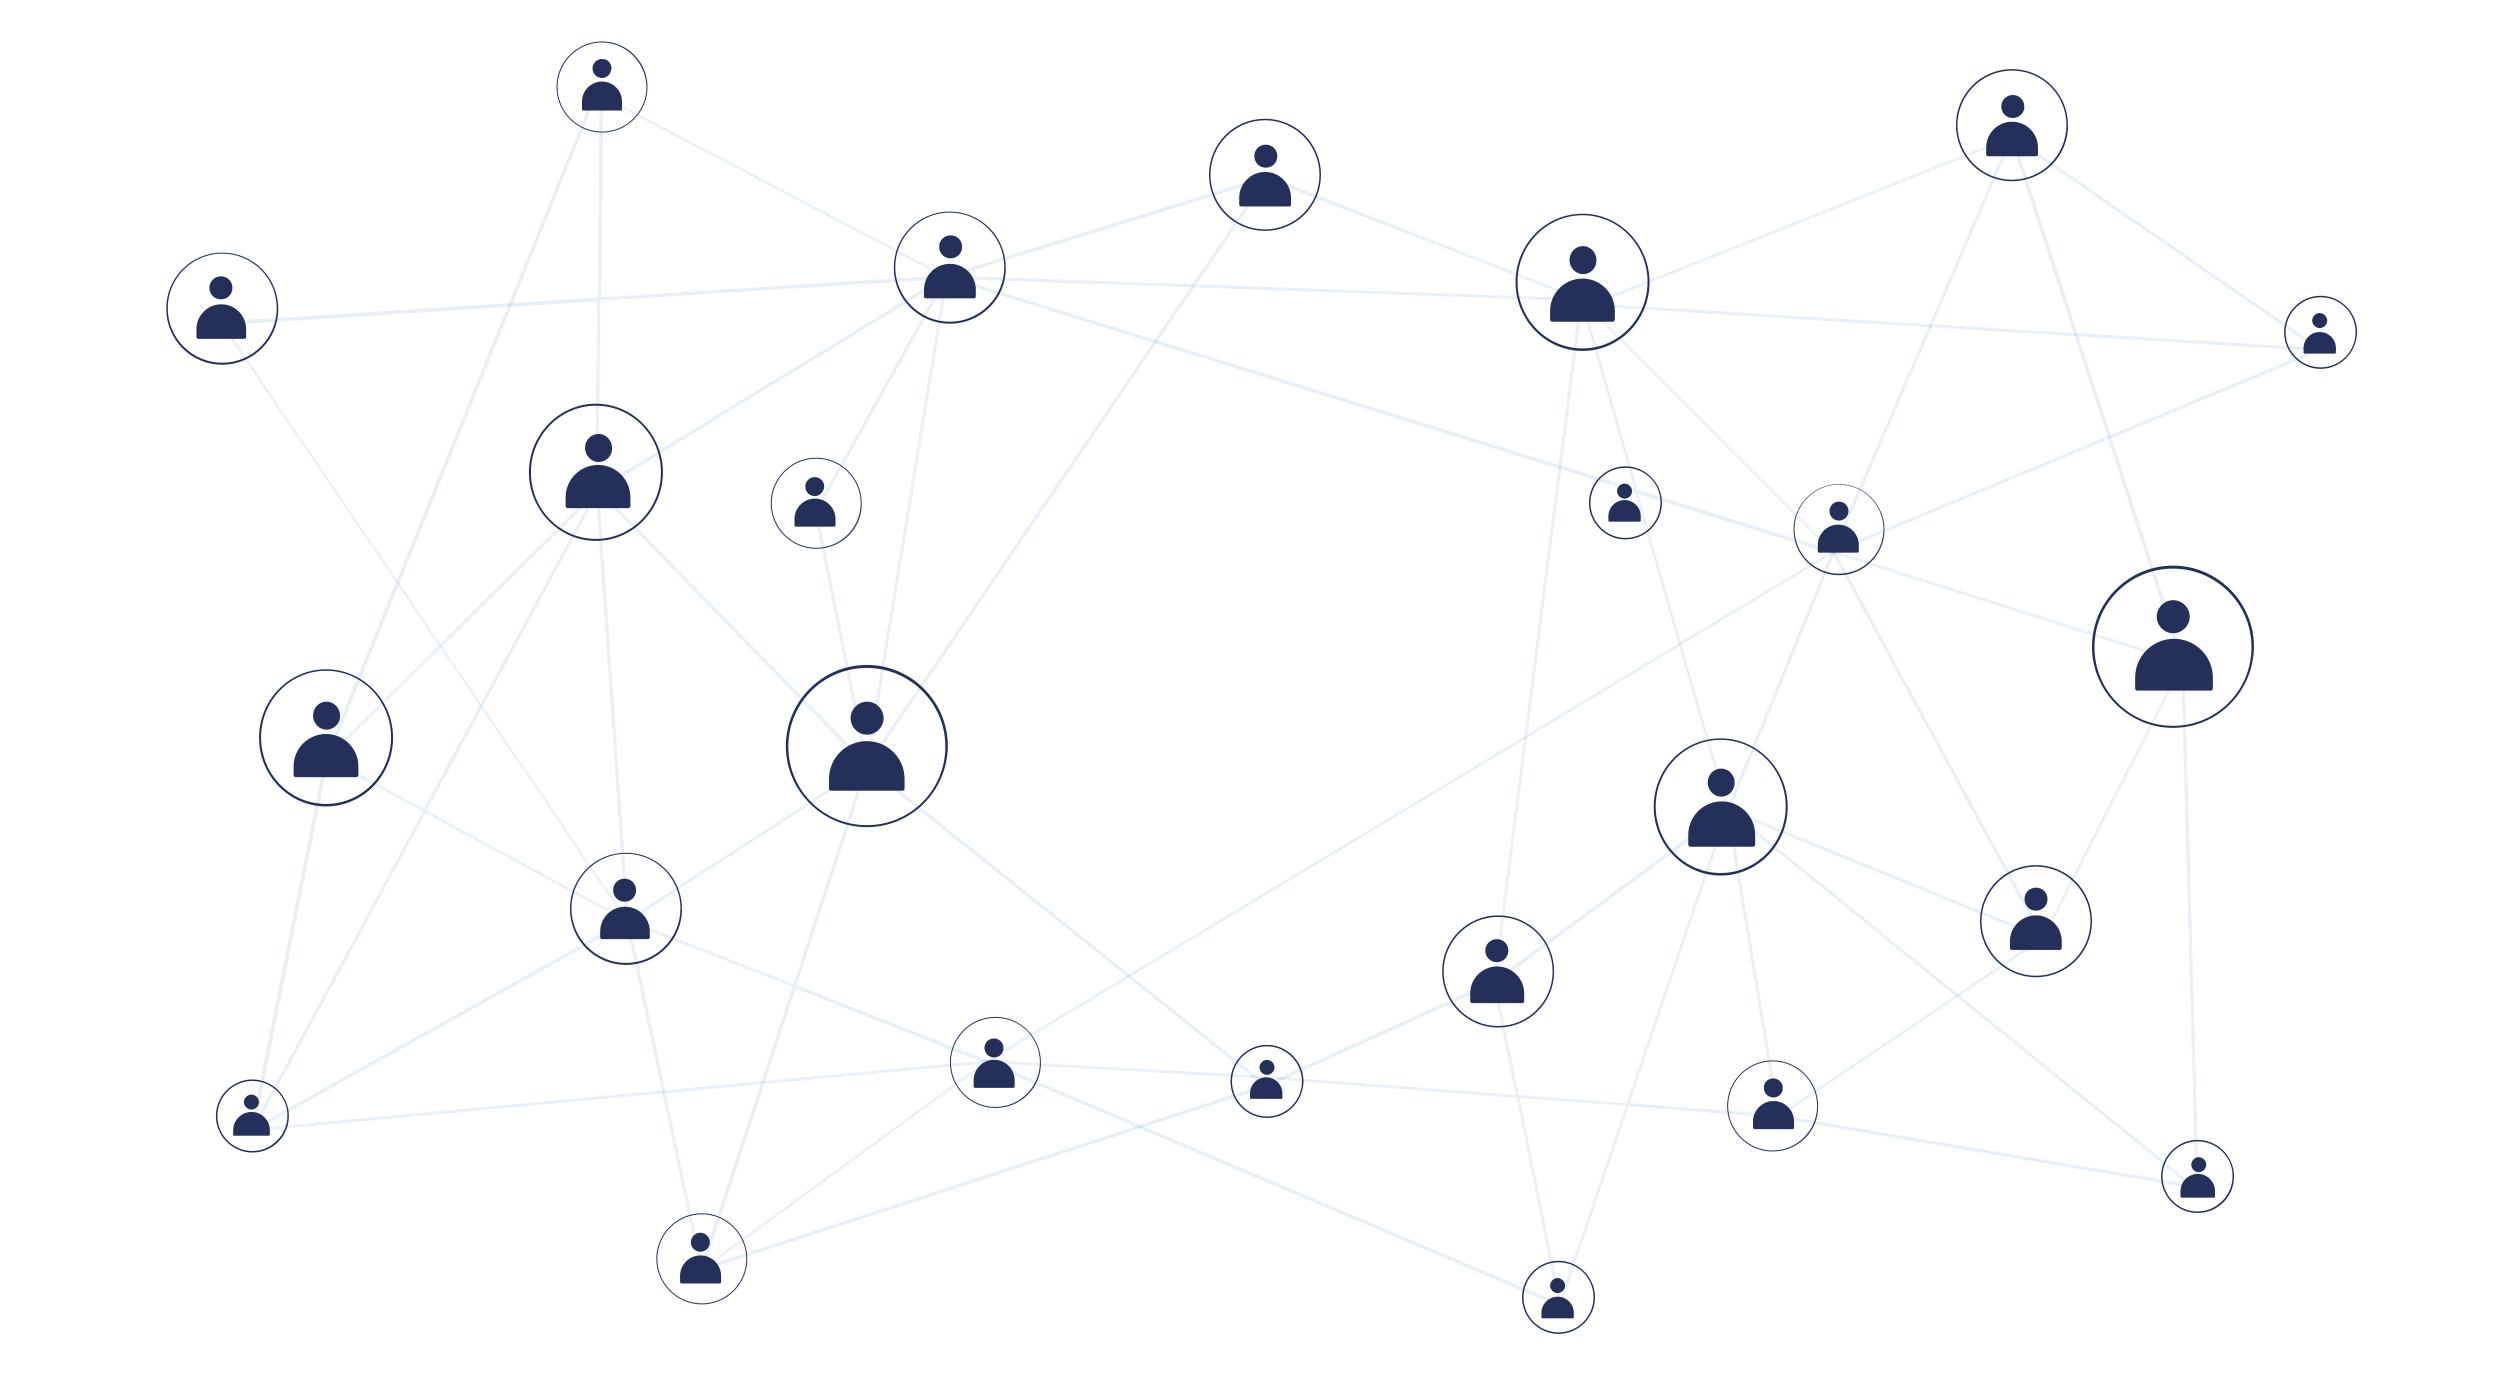 <?xml version="1.0" encoding="UTF-8"?> <svg xmlns="http://www.w3.org/2000/svg" width="1158" height="640" viewBox="0 0 1158 640" fill="none"> <g opacity="0.1" filter="url(#filter0_d_555_69582)"> <path d="M586.18 503.227L401.131 355.028V354.797L438.187 127.976H438.419L732.783 138.644L692.484 454.755H692.021L732.088 139.108L438.651 128.671L401.826 354.565L586.643 502.764L586.18 503.227Z" fill="#00519E"></path> <path d="M586.055 503.383L586.195 503.496L586.321 503.369L586.785 502.905L586.942 502.747L586.768 502.607L402.042 354.482L438.82 128.878L731.862 139.3L691.823 454.73L691.794 454.955H692.021H692.484H692.66L692.683 454.781L732.981 138.669L733.009 138.452L732.79 138.444L438.426 127.776L438.426 127.776H438.419H438.187H438.017L437.99 127.943L400.934 354.764L400.931 354.78V354.797V355.028V355.124L401.006 355.185L586.055 503.383Z" stroke="#00519E" stroke-width="0.4"></path> </g> <g opacity="0.1" filter="url(#filter1_d_555_69582)"> <path d="M848.863 255.656L800.137 375.012L800.78 375.275L849.506 255.92L848.863 255.656Z" fill="#00519E"></path> <path d="M848.939 255.471L848.754 255.395L848.678 255.58L799.952 374.936L799.876 375.121L800.061 375.197L800.704 375.46L800.889 375.536L800.965 375.351L849.691 255.995L849.767 255.81L849.582 255.734L848.939 255.471Z" stroke="#00519E" stroke-width="0.4"></path> </g> <g opacity="0.1" filter="url(#filter2_d_555_69582)"> <path d="M324.703 588.574L290.195 426.228L276.299 227.006H276.994L290.89 425.996L402.058 354.1L368.476 456.61L457.642 491.63L457.179 491.862L324.703 588.574ZM368.244 457.306L325.63 587.415L456.252 492.094L368.244 457.306ZM291.121 426.924L324.935 586.719L367.549 456.842L291.121 426.924ZM291.353 426.46L367.781 456.378L400.9 355.491L291.353 426.46Z" fill="#00519E"></path> <path d="M324.508 588.616L324.572 588.918L324.821 588.736L457.283 492.034L457.731 491.809L458.133 491.608L457.715 491.444L368.725 456.493L402.248 354.162L402.424 353.625L401.949 353.932L291.066 425.644L277.193 226.992L277.18 226.806H276.994H276.299H276.085L276.1 227.02L289.996 426.242L289.997 426.256L289.999 426.269L324.508 588.616ZM455.841 492.147L326.013 586.887L368.368 457.57L455.841 492.147ZM367.3 456.959L324.977 585.95L291.394 427.245L367.3 456.959ZM291.789 426.416L400.533 355.967L367.657 456.115L291.789 426.416Z" stroke="#00519E" stroke-width="0.4"></path> </g> <g opacity="0.1" filter="url(#filter3_d_555_69582)"> <path d="M722.824 605.041L722.36 604.809L455.094 491.399L586.874 498.82L702.443 507.633L691.789 454.987L692.484 454.755L703.138 507.633L753.626 511.576L800.41 373.813L824.033 517.374L754.09 512.04L722.824 604.345V605.041ZM458.8 492.094L722.129 603.881L702.906 508.097L587.106 499.284L458.8 492.094ZM703.369 508.097L722.592 602.954L753.626 511.808L703.369 508.097ZM754.321 511.344L823.338 516.678L800.178 376.365L754.321 511.344Z" fill="#00519E"></path> <path d="M722.734 605.22L723.024 605.365V605.041V604.378L754.229 512.251L824.018 517.573L824.271 517.593L824.23 517.341L800.607 373.781L800.22 373.749L753.487 511.364L703.304 507.446L692.68 454.715L692.635 454.493L692.421 454.565L691.726 454.797L691.558 454.853L691.593 455.026L702.194 507.414L586.89 498.621L586.886 498.62L455.105 491.199L455.016 491.583L722.271 604.988L722.282 604.993L722.734 605.22ZM753.354 511.988L722.641 602.189L703.618 508.316L753.354 511.988ZM721.858 603.549L459.933 492.358L587.091 499.483L587.095 499.484L702.74 508.285L721.858 603.549ZM800.111 377.185L823.099 516.459L754.593 511.164L800.111 377.185Z" stroke="#00519E" stroke-width="0.4"></path> </g> <g opacity="0.1" filter="url(#filter4_d_555_69582)"> <path d="M324.935 588.342L324.703 587.647L586.18 502.531L692.021 454.523L799.947 374.973L757.564 227.702L438.651 128.671L378.203 236.979L402.058 355.724L276.299 226.774L438.419 127.743L586.875 81.822L732.088 138.412L731.856 137.948L850.204 256.692L758.259 228.166L800.641 375.437L800.41 375.669L692.484 455.219L586.643 503.227L324.935 588.342ZM277.457 227.006L401.131 353.636L377.508 236.979L437.493 129.135L277.457 227.006ZM758.259 227.238L848.119 255.069L733.246 140.035L758.259 227.238ZM439.577 128.207L757.564 226.774L732.319 138.875L586.875 82.75L439.577 128.207Z" fill="#00519E"></path> <path d="M324.745 588.406L324.808 588.594L324.997 588.533L586.705 503.417L586.715 503.413L586.726 503.409L692.567 455.401L692.586 455.392L692.603 455.38L800.529 375.83L800.541 375.821L800.551 375.81L800.783 375.578L800.866 375.495L800.834 375.382L758.553 228.467L850.145 256.883L850.345 256.551L731.998 137.806L731.677 138.037L586.947 81.636L586.882 81.611L586.815 81.631L438.36 127.552L438.336 127.559L438.315 127.572L276.195 226.604L275.981 226.734L276.156 226.914L401.915 355.863L402.387 356.348L402.254 355.684L378.414 237.012L438.746 128.91L757.401 227.861L799.716 374.895L691.919 454.349L586.108 502.344L324.642 587.457L324.45 587.519L324.514 587.71L324.745 588.406ZM733.652 140.724L847.408 254.639L758.421 227.079L733.652 140.724ZM377.333 236.882L377.298 236.946L377.312 237.019L400.801 353.012L277.775 227.046L436.948 129.702L377.333 236.882ZM732.155 139.026L757.269 226.474L440.254 128.207L586.867 82.962L732.155 139.026Z" stroke="#00519E" stroke-width="0.4"></path> </g> <g opacity="0.1" filter="url(#filter5_d_555_69582)"> <path d="M290.427 426.692L102.136 149.312H102.599L277.225 138.179L278.152 44.019L278.615 44.251L439.345 128.671L277.689 138.875L276.762 227.238H276.067L276.994 139.107L103.062 150.239L290.658 426.692H290.427ZM279.078 44.946L278.152 138.179L437.261 127.975L279.078 44.946Z" fill="#00519E"></path> <path d="M290.261 426.804L290.321 426.892H290.427H290.658H291.036L290.824 426.58L103.424 150.417L276.792 139.32L275.867 227.236L275.865 227.438H276.067H276.762H276.96L276.962 227.24L277.887 139.063L439.358 128.87L440.07 128.825L439.438 128.493L278.708 44.073L278.708 44.073L278.704 44.072L278.241 43.84L277.955 43.696L277.952 44.017L277.027 137.992L102.593 149.112H102.136H101.758L101.97 149.424L290.261 426.804ZM436.537 127.821L278.354 137.966L279.275 45.275L436.537 127.821Z" stroke="#00519E" stroke-width="0.4"></path> </g> <g opacity="0.1" filter="url(#filter6_d_555_69582)"> <path d="M116.263 525.259L116.495 523.636H115.337L116.495 522.94L150.772 351.317H150.54L150.772 351.085L273.751 47.73L274.446 47.961L152.393 349.925L278.152 225.383L197.092 375.669L291.353 426.692L118.579 522.94L456.715 491.63L848.814 255.533L849.046 255.996L456.947 492.094L117.421 523.636L116.263 525.259ZM196.86 376.133L117.885 522.476L289.963 426.46L196.86 376.133ZM151.698 351.781L117.885 521.085L196.397 375.669L151.698 351.781ZM151.93 351.085L196.397 375.205L275.604 228.861L151.93 351.085Z" fill="#00519E"></path> <path d="M116.065 525.231L116.426 525.375L117.531 523.827L456.965 492.293L457.011 492.289L457.05 492.266L849.149 256.168L849.307 256.072L849.225 255.907L848.993 255.443L848.896 255.25L848.711 255.361L456.651 491.435L119.505 522.654L291.45 426.867L291.768 426.689L291.448 426.516L197.363 375.588L278.328 225.478L278.011 225.241L152.942 349.1L274.632 48.036L274.711 47.839L274.509 47.772L273.815 47.54L273.637 47.48L273.566 47.654L150.602 350.972L150.399 351.176L150.058 351.517H150.528L116.316 522.814L115.234 523.464L114.616 523.836H115.337H116.264L116.065 525.231ZM289.548 426.463L118.387 521.967L196.941 376.404L289.548 426.463ZM196.126 375.751L118.342 519.817L151.841 352.084L196.126 375.751ZM274.788 229.949L196.316 374.934L152.262 351.038L274.788 229.949Z" stroke="#00519E" stroke-width="0.4"></path> </g> <g opacity="0.1" filter="url(#filter7_d_555_69582)"> <path d="M1075.78 162.3H1074.62L735.098 141.427L736.488 140.963L932.19 63.269H932.422L1075.78 162.3ZM737.878 140.963L1073.47 161.604L931.958 63.732L737.878 140.963Z" fill="#00519E"></path> <path d="M1075.78 162.5H1076.42L1075.9 162.135L932.535 63.104L932.484 63.069H932.422H932.19H932.152L932.116 63.083L736.419 140.775L735.035 141.237L735.086 141.626L1074.61 162.499L1074.61 162.5H1074.62H1075.78ZM931.933 63.958L1072.76 161.36L738.782 140.818L931.933 63.958Z" stroke="#00519E" stroke-width="0.4"></path> </g> <g opacity="0.1" filter="url(#filter8_d_555_69582)"> <path d="M1011.63 307.484L1010.93 307.252L848.583 255.765L848.814 255.533L931.959 62.341L932.19 63.037L1011.63 307.484ZM849.509 255.533L1010.47 306.556L931.727 64.428L849.509 255.533Z" fill="#00519E"></path> <path d="M1011.57 307.673L1011.94 307.799L1011.82 307.422L932.38 62.975L932.38 62.973L932.148 62.278L931.982 61.779L931.775 62.262L848.646 255.419L848.441 255.623L848.209 255.856L848.522 255.955L1010.87 307.441L1010.87 307.442L1011.57 307.673ZM931.701 64.995L1010.16 306.248L849.78 255.409L931.701 64.995Z" stroke="#00519E" stroke-width="0.4"></path> </g> <g opacity="0.1" filter="url(#filter9_d_555_69582)"> <path d="M1020.89 554.25L798.557 373.814L945.623 433.882L848.814 255.533L1074.39 161.604L1074.62 162.3L849.741 255.765L947.013 435.042L802.263 376.133L1021.36 553.787L1020.89 554.25Z" fill="#00519E"></path> <path d="M1020.77 554.406L1020.91 554.519L1021.03 554.392L1021.5 553.928L1021.65 553.771L1021.48 553.631L803.435 376.826L946.937 435.227L947.455 435.438L947.189 434.947L850.022 255.865L1074.7 162.485L1074.87 162.414L1074.81 162.237L1074.58 161.541L1074.51 161.337L1074.32 161.42L848.737 255.349L848.533 255.434L848.639 255.629L945.18 433.485L798.633 373.629L798.431 373.97L1020.77 554.406Z" stroke="#00519E" stroke-width="0.4"></path> </g> <g opacity="0.1" filter="url(#filter10_d_555_69582)"> <path d="M1018.11 550.307H1017.65L822.875 517.374L946.086 434.346L1011.4 305.86V307.02L1018.11 550.307ZM824.496 516.91L1017.42 549.612L1010.7 308.412L946.318 434.81L824.496 516.91Z" fill="#00519E"></path> <path d="M1018.11 550.507H1018.32L1018.31 550.302L1011.6 307.02V307.017V305.86L1011.22 305.77L945.931 434.209L822.763 517.208L822.348 517.488L822.841 517.572L1017.62 550.505L1017.63 550.507H1017.65H1018.11ZM946.429 434.976L946.472 434.947L946.496 434.9L1010.52 309.202L1017.21 549.374L825.022 516.797L946.429 434.976Z" stroke="#00519E" stroke-width="0.4"></path> </g> <g opacity="0.1" filter="url(#filter11_d_555_69582)"> <path d="M586.445 82.26L401.258 354.71L401.833 355.101L587.019 82.652L586.445 82.26Z" fill="#00519E"></path> <path d="M586.557 82.095L586.392 81.982L586.28 82.148L401.093 354.597L400.981 354.763L401.146 354.875L401.72 355.267L401.886 355.38L401.998 355.214L587.185 82.764L587.297 82.599L587.132 82.487L586.557 82.095Z" stroke="#00519E" stroke-width="0.4"></path> </g> <path d="M401.643 340.307C397.474 340.307 394 336.828 394 332.653C394 328.479 397.474 325 401.643 325C405.812 325 409.286 328.479 409.286 332.653C409.286 336.828 405.812 340.307 401.643 340.307Z" fill="#24305A"></path> <path d="M384 360.782C384 351.117 391.835 343.282 401.5 343.282C411.165 343.282 419 351.117 419 360.782V365.282C419 365.835 418.552 366.282 418 366.282H385C384.448 366.282 384 365.835 384 365.282V360.782Z" fill="#24305A"></path> <path d="M401.519 383.143C380.907 383.143 364 366.213 364 345.572C364 324.93 380.907 308 401.519 308C422.132 308 439.038 324.93 439.038 345.572C438.807 366.445 422.132 383.143 401.519 383.143ZM401.519 309.392C381.37 309.392 365.158 325.626 365.158 345.803C365.158 365.981 381.37 382.215 401.519 382.215C421.668 382.215 437.88 365.981 437.88 345.803C437.88 325.626 421.437 309.392 401.519 309.392Z" fill="#24305A"></path> <path d="M1006.64 293.307C1002.47 293.307 999 289.828 999 285.653C999 281.479 1002.47 278 1006.64 278C1010.81 278 1014.29 281.479 1014.29 285.653C1014.29 289.828 1010.81 293.307 1006.64 293.307Z" fill="#24305A"></path> <path d="M989 313.898C989 303.957 997.059 295.898 1007 295.898C1016.94 295.898 1025 303.957 1025 313.898V318.898C1025 319.451 1024.55 319.898 1024 319.898H990C989.448 319.898 989 319.451 989 318.898V313.898Z" fill="#24305A"></path> <path d="M1006.52 337.143C985.907 337.143 969 320.213 969 299.572C969 278.93 985.907 262 1006.52 262C1027.13 262 1044.04 278.93 1044.04 299.572C1043.81 320.445 1027.13 337.143 1006.52 337.143ZM1006.52 263.392C986.37 263.392 970.158 279.626 970.158 299.803C970.158 319.981 986.37 336.215 1006.52 336.215C1026.67 336.215 1042.88 319.981 1042.88 299.803C1042.88 279.626 1026.44 263.392 1006.52 263.392Z" fill="#24305A"></path> <path d="M586.327 77.668C583.316 77.668 581 75.349 581 72.334C581 69.319 583.316 67 586.327 67C589.338 67 591.654 69.319 591.654 72.334C591.654 75.349 589.338 77.668 586.327 77.668Z" fill="#24305A"></path> <path d="M574 91.644C574 85.016 579.373 79.644 586 79.644C592.627 79.644 598 85.016 598 91.644V94.801C598 95.266 597.623 95.644 597.158 95.644H574.842C574.377 95.644 574 95.266 574 94.801V91.644Z" fill="#24305A"></path> <path d="M585.939 106.951C571.58 106.951 560 95.355 560 80.975C560 66.596 571.58 55 585.939 55C600.298 55 611.878 66.596 611.878 80.975C611.878 95.355 600.298 106.951 585.939 106.951ZM585.939 55.696C572.043 55.696 560.695 67.06 560.695 80.975C560.695 94.891 572.043 106.255 585.939 106.255C599.835 106.255 611.184 94.891 611.184 80.975C611.184 67.06 599.835 55.696 585.939 55.696Z" fill="#24305A"></path> <path d="M943.075 421.822C940.064 421.822 937.748 419.503 937.748 416.488C937.748 413.473 940.064 411.153 943.075 411.153C946.086 411.153 948.402 413.473 948.402 416.488C948.402 419.503 946.086 421.822 943.075 421.822Z" fill="#24305A"></path> <path d="M931 436C931 429.373 936.373 424 943 424C949.627 424 955 429.373 955 436V439.158C955 439.623 954.623 440 954.158 440H931.842C931.377 440 931 439.623 931 439.158V436Z" fill="#24305A"></path> <path d="M943.075 452.668C928.716 452.668 917.136 441.071 917.136 426.692C917.136 412.313 928.716 400.717 943.075 400.717C957.434 400.717 969.014 412.313 969.014 426.692C969.014 441.071 957.434 452.668 943.075 452.668ZM943.075 401.413C929.179 401.413 917.831 412.777 917.831 426.692C917.831 440.608 929.179 451.972 943.075 451.972C956.971 451.972 968.319 440.608 968.319 426.692C968.319 412.777 956.971 401.413 943.075 401.413Z" fill="#24305A"></path> <path d="M851.824 241.154C849.508 241.154 847.424 239.299 847.424 236.747C847.424 234.428 849.277 232.341 851.824 232.341C854.14 232.341 856.225 234.196 856.225 236.747C856.225 239.299 854.14 241.154 851.824 241.154Z" fill="#24305A"></path> <path d="M842 252.5C842 247.253 846.253 243 851.5 243C856.747 243 861 247.253 861 252.5V255.316C861 255.694 860.694 256 860.316 256H842.684C842.306 256 842 255.694 842 255.316V252.5Z" fill="#24305A"></path> <path d="M851.825 266.434C840.245 266.434 830.749 256.925 830.749 245.329C830.749 233.732 840.245 224.224 851.825 224.224C863.405 224.224 872.9 233.732 872.9 245.329C872.9 256.925 863.405 266.434 851.825 266.434ZM851.825 224.456C840.476 224.456 831.212 233.732 831.212 245.097C831.212 256.461 840.476 265.738 851.825 265.738C863.173 265.738 872.437 256.461 872.437 245.097C872.437 233.732 863.173 224.456 851.825 224.456Z" fill="#24305A"></path> <path d="M821.4 508.33C819.084 508.33 817 506.474 817 503.923C817 501.372 818.853 499.517 821.4 499.517C823.716 499.517 825.801 501.372 825.801 503.923C825.801 506.474 823.948 508.33 821.4 508.33Z" fill="#24305A"></path> <path d="M812 519.5C812 514.253 816.253 510 821.5 510C826.747 510 831 514.253 831 519.5V522.316C831 522.694 830.694 523 830.316 523H812.684C812.306 523 812 522.694 812 522.316V519.5Z" fill="#24305A"></path> <path d="M821.076 533.377C809.496 533.377 800 523.868 800 512.272C800 500.676 809.496 491.167 821.076 491.167C832.656 491.167 842.151 500.676 842.151 512.272C842.383 523.868 832.887 533.377 821.076 533.377ZM821.076 491.631C809.727 491.631 800.463 500.908 800.463 512.272C800.463 523.636 809.727 532.913 821.076 532.913C832.424 532.913 841.688 523.636 841.688 512.272C841.688 500.908 832.424 491.631 821.076 491.631Z" fill="#24305A"></path> <path d="M324.4 579.813C322.084 579.813 320 577.958 320 575.407C320 573.087 321.853 571 324.4 571C326.716 571 328.801 572.855 328.801 575.407C328.801 577.726 326.948 579.813 324.4 579.813Z" fill="#24305A"></path> <path d="M315 591.015C315 585.768 319.253 581.515 324.5 581.515C329.747 581.515 334 585.768 334 591.015V593.83C334 594.208 333.694 594.515 333.316 594.515H315.684C315.306 594.515 315 594.208 315 593.83V591.015Z" fill="#24305A"></path> <path d="M325.076 604.21C313.496 604.21 304 594.701 304 583.105C304 571.509 313.496 562 325.076 562C336.656 562 346.151 571.509 346.151 583.105C346.151 594.701 336.656 604.21 325.076 604.21ZM325.076 562.464C313.727 562.464 304.463 571.741 304.463 583.105C304.463 594.469 313.727 603.746 325.076 603.746C336.424 603.746 345.688 594.469 345.688 583.105C345.688 571.741 336.424 562.464 325.076 562.464Z" fill="#24305A"></path> <path d="M752.474 230.958C750.621 230.958 749 229.334 749 227.479C749 225.623 750.621 224 752.474 224C754.327 224 755.948 225.623 755.948 227.479C755.948 229.566 754.327 230.958 752.474 230.958Z" fill="#24305A"></path> <path d="M745 239.132C745 234.99 748.358 231.632 752.5 231.632C756.642 231.632 760 234.99 760 239.132V241.106C760 241.396 759.764 241.632 759.474 241.632H745.526C745.236 241.632 745 241.396 745 241.106V239.132Z" fill="#24305A"></path> <path d="M752.907 249.861C743.643 249.861 736 242.207 736 232.93C736 223.653 743.643 216 752.907 216C762.171 216 769.814 223.653 769.814 232.93C769.814 242.207 762.171 249.861 752.907 249.861ZM752.907 216.696C743.874 216.696 736.695 224.117 736.695 232.93C736.695 241.975 744.106 249.165 752.907 249.165C761.939 249.165 769.119 241.743 769.119 232.93C769.35 223.885 761.939 216.696 752.907 216.696Z" fill="#24305A"></path> <path d="M586.874 497.893C585.022 497.893 583.4 496.27 583.4 494.414C583.4 492.559 585.022 490.936 586.874 490.936C588.727 490.936 590.348 492.559 590.348 494.414C590.348 496.27 588.727 497.893 586.874 497.893Z" fill="#24305A"></path> <path d="M579 506.5C579 502.358 582.358 499 586.5 499C590.642 499 594 502.358 594 506.5V508.474C594 508.764 593.764 509 593.474 509H579.526C579.236 509 579 508.764 579 508.474V506.5Z" fill="#24305A"></path> <path d="M586.874 517.838C577.61 517.838 569.968 510.185 569.968 500.908C569.968 491.631 577.61 483.978 586.874 483.978C596.138 483.978 603.781 491.631 603.781 500.908C603.55 510.417 596.138 517.838 586.874 517.838ZM586.874 484.673C577.842 484.673 570.662 492.095 570.662 500.908C570.662 509.953 578.074 517.143 586.874 517.143C595.907 517.143 603.086 509.721 603.086 500.908C603.086 492.095 595.675 484.673 586.874 484.673Z" fill="#24305A"></path> <path d="M116.474 513.958C114.621 513.958 113 512.334 113 510.479C113 508.623 114.621 507 116.474 507C118.327 507 119.948 508.623 119.948 510.479C119.948 512.334 118.327 513.958 116.474 513.958Z" fill="#24305A"></path> <path d="M108 523.562C108 518.868 111.806 515.062 116.5 515.062C121.194 515.062 125 518.868 125 523.562V525.484C125 525.803 124.741 526.062 124.421 526.062H108.579C108.259 526.062 108 525.803 108 525.484V523.562Z" fill="#24305A"></path> <path d="M116.907 533.861C107.643 533.861 100 526.207 100 516.93C100 507.653 107.643 500 116.907 500C126.171 500 133.814 507.653 133.814 516.93C133.814 526.439 126.171 533.861 116.907 533.861ZM116.907 500.696C107.874 500.696 100.695 508.117 100.695 516.93C100.695 525.975 108.106 533.165 116.907 533.165C125.708 533.165 133.119 525.743 133.119 516.93C133.35 508.117 125.939 500.696 116.907 500.696Z" fill="#24305A"></path> <path d="M377.4 229.813C375.084 229.813 373 227.958 373 225.407C373 223.087 374.853 221 377.4 221C379.716 221 381.801 222.855 381.801 225.407C381.569 227.726 379.716 229.813 377.4 229.813Z" fill="#24305A"></path> <path d="M368 240.451C368 235.204 372.253 230.951 377.5 230.951C382.747 230.951 387 235.204 387 240.451V243.267C387 243.645 386.694 243.951 386.316 243.951H368.684C368.306 243.951 368 243.645 368 243.267V240.451Z" fill="#24305A"></path> <path d="M378.076 254.21C366.496 254.21 357 244.701 357 233.105C357 221.509 366.496 212 378.076 212C389.656 212 399.151 221.509 399.151 233.105C399.383 244.701 389.887 254.21 378.076 254.21ZM378.076 212.464C366.727 212.464 357.463 221.741 357.463 233.105C357.463 244.469 366.727 253.746 378.076 253.746C389.424 253.746 398.688 244.469 398.688 233.105C398.688 221.741 389.424 212.464 378.076 212.464Z" fill="#24305A"></path> <path d="M278.846 36.133C276.53 36.133 274.446 34.278 274.446 31.727C274.446 29.408 276.299 27.32 278.846 27.32C281.394 27.32 283.247 29.176 283.247 31.727C283.015 34.278 281.162 36.133 278.846 36.133Z" fill="#24305A"></path> <path d="M287.879 51.208H270.045C269.814 51.208 269.582 50.977 269.582 50.745V47.034C269.582 41.931 273.751 37.757 278.846 37.757C283.941 37.757 288.11 41.931 288.11 47.034V50.745C288.11 50.977 288.11 51.208 287.879 51.208Z" fill="#24305A"></path> <path d="M278.846 61.413C267.266 61.413 257.771 51.904 257.771 40.308C257.771 28.712 267.266 19.203 278.846 19.203C290.426 19.203 299.922 28.712 299.922 40.308C299.922 51.904 290.426 61.413 278.846 61.413ZM278.846 19.667C267.498 19.667 258.234 28.944 258.234 40.308C258.234 51.672 267.498 60.949 278.846 60.949C290.195 60.949 299.459 51.672 299.459 40.308C299.227 28.944 289.963 19.667 278.846 19.667Z" fill="#24305A"></path> <path d="M460.4 489.813C458.084 489.813 456 487.958 456 485.407C456 483.087 457.853 481 460.4 481C462.716 481 464.801 482.855 464.801 485.407C464.801 487.958 462.948 489.813 460.4 489.813Z" fill="#24305A"></path> <path d="M451 500.394C451 495.147 455.253 490.894 460.5 490.894C465.747 490.894 470 495.147 470 500.394V503.209C470 503.587 469.694 503.894 469.316 503.894H451.684C451.306 503.894 451 503.587 451 503.209V500.394Z" fill="#24305A"></path> <path d="M461.076 513.21C449.496 513.21 440 503.701 440 492.105C440 480.509 449.496 471 461.076 471C472.656 471 482.151 480.509 482.151 492.105C482.383 503.701 472.887 513.21 461.076 513.21ZM461.076 471.464C449.727 471.464 440.463 480.741 440.463 492.105C440.463 503.469 449.727 512.746 461.076 512.746C472.424 512.746 481.688 503.469 481.688 492.105C481.688 480.509 472.424 471.464 461.076 471.464Z" fill="#24305A"></path> <path d="M440.327 119.668C437.316 119.668 435 117.349 435 114.334C435 111.319 437.316 109 440.327 109C443.338 109 445.654 111.319 445.654 114.334C445.654 117.349 443.338 119.668 440.327 119.668Z" fill="#24305A"></path> <path d="M428 134.202C428 127.575 433.373 122.202 440 122.202C446.627 122.202 452 127.575 452 134.202V137.36C452 137.825 451.623 138.202 451.158 138.202H428.842C428.377 138.202 428 137.825 428 137.36V134.202Z" fill="#24305A"></path> <path d="M439.939 149.951C425.58 149.951 414 138.355 414 123.975C414 109.596 425.58 98 439.939 98C454.298 98 465.878 109.596 465.878 123.975C466.11 138.355 454.298 149.951 439.939 149.951ZM439.939 98.464C426.043 98.464 414.695 109.828 414.695 123.743C414.695 137.659 426.043 149.023 439.939 149.023C453.835 149.023 465.184 137.659 465.184 123.743C465.184 109.828 453.835 98.464 439.939 98.464Z" fill="#24305A"></path> <path d="M932.327 54.669C929.316 54.669 927 52.349 927 49.334C927 46.319 929.316 44 932.327 44C935.338 44 937.654 46.319 937.654 49.334C937.885 52.117 935.338 54.669 932.327 54.669Z" fill="#24305A"></path> <path d="M920 68.373C920 61.746 925.373 56.373 932 56.373C938.627 56.373 944 61.746 944 68.373V71.531C944 71.996 943.623 72.373 943.158 72.373H920.842C920.377 72.373 920 71.996 920 71.531V68.373Z" fill="#24305A"></path> <path d="M931.939 83.951C917.58 83.951 906 72.355 906 57.975C906 43.596 917.58 32 931.939 32C946.298 32 957.878 43.596 957.878 57.975C958.11 72.355 946.298 83.951 931.939 83.951ZM931.939 32.696C918.043 32.696 906.695 44.06 906.695 57.975C906.695 71.891 918.043 83.255 931.939 83.255C945.835 83.255 957.184 71.891 957.184 57.975C957.184 44.06 946.067 32.696 931.939 32.696Z" fill="#24305A"></path> <path d="M693.327 445.668C690.316 445.668 688 443.349 688 440.334C688 437.319 690.316 435 693.327 435C696.338 435 698.654 437.319 698.654 440.334C698.654 443.349 696.338 445.668 693.327 445.668Z" fill="#24305A"></path> <path d="M681 460.154C681 453.251 686.596 447.654 693.5 447.654C700.404 447.654 706 453.251 706 460.154V463.76C706 464.254 705.599 464.654 705.105 464.654H681.895C681.401 464.654 681 464.254 681 463.76V460.154Z" fill="#24305A"></path> <path d="M693.939 475.951C679.58 475.951 668 464.355 668 449.975C668 435.596 679.58 424 693.939 424C708.298 424 719.878 435.596 719.878 449.975C719.878 464.355 708.298 475.951 693.939 475.951ZM693.939 424.696C680.043 424.696 668.695 436.06 668.695 449.975C668.695 463.891 680.043 475.255 693.939 475.255C707.835 475.255 719.184 463.891 719.184 449.975C719.184 435.828 707.835 424.696 693.939 424.696Z" fill="#24305A"></path> <path d="M733.253 126.988C729.779 126.988 727 123.973 727 120.494C727 116.783 729.779 114 733.253 114C736.727 114 739.506 117.015 739.506 120.494C739.506 124.205 736.727 126.988 733.253 126.988Z" fill="#24305A"></path> <path d="M718 144.028C718 135.744 724.716 129.028 733 129.028C741.284 129.028 748 135.744 748 144.028V148.028C748 148.581 747.552 149.028 747 149.028H719C718.448 149.028 718 148.581 718 148.028V144.028Z" fill="#24305A"></path> <path d="M733.034 162.547C715.896 162.547 702 148.168 702 130.773C702 113.147 715.896 99 733.034 99C750.173 99 764.069 113.379 764.069 130.773C764.069 148.168 750.173 162.547 733.034 162.547ZM733.034 99.696C716.359 99.696 702.926 113.611 702.926 130.542C702.926 147.704 716.359 161.387 733.034 161.387C749.71 161.387 763.142 147.472 763.142 130.542C763.142 113.379 749.478 99.696 733.034 99.696Z" fill="#24305A"></path> <path d="M277.253 213.988C273.779 213.988 271 210.973 271 207.494C271 203.783 273.779 201 277.253 201C280.727 201 283.506 204.015 283.506 207.494C283.738 210.973 280.959 213.988 277.253 213.988Z" fill="#24305A"></path> <path d="M262 230.36C262 222.076 268.716 215.36 277 215.36C285.284 215.36 292 222.076 292 230.36V234.36C292 234.913 291.552 235.36 291 235.36H263C262.448 235.36 262 234.913 262 234.36V230.36Z" fill="#24305A"></path> <path d="M276.034 250.547C258.896 250.547 245 236.168 245 218.773C245 201.379 258.896 187 276.034 187C293.173 187 307.069 201.379 307.069 218.773C307.069 236.168 293.173 250.547 276.034 250.547ZM276.034 187.928C259.359 187.928 245.926 201.843 245.926 218.773C245.926 235.936 259.359 249.619 276.034 249.619C292.71 249.619 306.142 235.704 306.142 218.773C306.142 201.611 292.71 187.928 276.034 187.928Z" fill="#24305A"></path> <path d="M151.253 337.988C147.779 337.988 145 334.973 145 331.494C145 327.783 147.779 325 151.253 325C154.727 325 157.506 328.015 157.506 331.494C157.738 334.973 154.727 337.988 151.253 337.988Z" fill="#24305A"></path> <path d="M136 354.978C136 346.693 142.716 339.978 151 339.978C159.284 339.978 166 346.693 166 354.978V358.978C166 359.53 165.552 359.978 165 359.978H137C136.448 359.978 136 359.53 136 358.978V354.978Z" fill="#24305A"></path> <path d="M151.034 373.547C133.896 373.547 120 359.168 120 341.773C120 324.147 133.896 310 151.034 310C168.173 310 182.069 324.379 182.069 341.773C182.069 359.168 168.173 373.547 151.034 373.547ZM151.034 310.696C134.359 310.696 120.926 324.611 120.926 341.542C120.926 358.704 134.359 372.387 151.034 372.387C167.71 372.387 181.142 358.472 181.142 341.542C181.142 324.611 167.71 310.696 151.034 310.696Z" fill="#24305A"></path> <path d="M797.253 368.988C793.779 368.988 791 365.973 791 362.494C791 358.783 793.779 356 797.253 356C800.727 356 803.506 359.015 803.506 362.494C803.506 366.205 800.727 368.988 797.253 368.988Z" fill="#24305A"></path> <path d="M782 386.704C782 378.144 788.94 371.204 797.5 371.204C806.06 371.204 813 378.144 813 386.704V391.204C813 391.756 812.552 392.204 812 392.204H783C782.448 392.204 782 391.756 782 391.204V386.704Z" fill="#24305A"></path> <path d="M797.034 405.547C779.896 405.547 766 391.168 766 373.774C766 356.147 779.896 342 797.034 342C814.173 342 828.069 356.379 828.069 373.774C828.069 391.168 814.173 405.547 797.034 405.547ZM797.034 342.696C780.359 342.696 766.926 356.611 766.926 373.542C766.926 390.704 780.359 404.387 797.034 404.387C813.71 404.387 827.142 390.472 827.142 373.542C827.142 356.611 813.71 342.696 797.034 342.696Z" fill="#24305A"></path> <path d="M289.327 417.668C286.316 417.668 284 415.349 284 412.334C284 409.319 286.316 407 289.327 407C292.338 407 294.654 409.319 294.654 412.334C294.654 415.349 292.338 417.668 289.327 417.668Z" fill="#24305A"></path> <path d="M278 431.5C278 425.149 283.149 420 289.5 420C295.851 420 301 425.149 301 431.5V434.211C301 434.647 300.647 435 300.211 435H278.789C278.353 435 278 434.647 278 434.211V431.5Z" fill="#24305A"></path> <path d="M289.939 446.951C275.58 446.951 264 435.355 264 420.975C264 406.596 275.58 395 289.939 395C304.298 395 315.878 406.596 315.878 420.975C316.11 435.123 304.298 446.951 289.939 446.951ZM289.939 395.464C276.043 395.464 264.695 406.828 264.695 420.743C264.695 434.659 276.043 446.023 289.939 446.023C303.835 446.023 315.184 434.659 315.184 420.743C315.184 406.828 303.835 395.464 289.939 395.464Z" fill="#24305A"></path> <path d="M102.327 138.668C99.316 138.668 97 136.349 97 133.334C97 130.319 99.316 128 102.327 128C105.338 128 107.654 130.319 107.654 133.334C107.654 136.349 105.338 138.668 102.327 138.668Z" fill="#24305A"></path> <path d="M91 152.452C91 146.101 96.149 140.952 102.5 140.952C108.851 140.952 114 146.101 114 152.452V156.11C114 156.575 113.623 156.952 113.158 156.952H91.842C91.377 156.952 91 156.575 91 156.11V152.452Z" fill="#24305A"></path> <path d="M102.939 168.951C88.58 168.951 77 157.355 77 142.975C77 128.596 88.58 117 102.939 117C117.298 117 128.878 128.596 128.878 142.975C129.11 157.123 117.298 168.951 102.939 168.951ZM102.939 117.464C89.043 117.464 77.695 128.828 77.695 142.743C77.695 156.659 89.043 168.023 102.939 168.023C116.835 168.023 128.184 156.659 128.184 142.743C128.184 128.828 116.835 117.464 102.939 117.464Z" fill="#24305A"></path> <path d="M1074.47 151.958C1072.62 151.958 1071 150.334 1071 148.479C1071 146.623 1072.62 145 1074.47 145C1076.33 145 1077.95 146.623 1077.95 148.479C1077.95 150.566 1076.33 151.958 1074.47 151.958Z" fill="#24305A"></path> <path d="M1067 161.29C1067 157.148 1070.36 153.79 1074.5 153.79C1078.64 153.79 1082 157.148 1082 161.29V163.264C1082 163.554 1081.76 163.79 1081.47 163.79H1067.53C1067.24 163.79 1067 163.554 1067 163.264V161.29Z" fill="#24305A"></path> <path d="M1074.91 170.861C1065.64 170.861 1058 163.207 1058 153.93C1058 144.653 1065.64 137 1074.91 137C1084.17 137 1091.81 144.653 1091.81 153.93C1091.58 163.207 1084.17 170.861 1074.91 170.861ZM1074.91 137.696C1065.87 137.696 1058.69 145.117 1058.69 153.93C1058.69 162.975 1066.11 170.165 1074.91 170.165C1083.94 170.165 1091.12 162.743 1091.12 153.93C1091.12 144.885 1083.94 137.696 1074.91 137.696Z" fill="#24305A"></path> <path d="M721.474 598.958C719.621 598.958 718 597.334 718 595.479C718 593.623 719.621 592 721.474 592C723.327 592 724.948 593.623 724.948 595.479C724.948 597.334 723.327 598.958 721.474 598.958Z" fill="#24305A"></path> <path d="M714 608.142C714 603.999 717.358 600.642 721.5 600.642C725.642 600.642 729 603.999 729 608.142V610.115C729 610.406 728.764 610.642 728.474 610.642H714.526C714.236 610.642 714 610.406 714 610.115V608.142Z" fill="#24305A"></path> <path d="M721.907 617.861C712.643 617.861 705 610.207 705 600.93C705 591.654 712.643 584 721.907 584C731.171 584 738.814 591.654 738.814 600.93C738.814 610.207 731.171 617.861 721.907 617.861ZM721.907 584.696C712.874 584.696 705.695 592.117 705.695 600.93C705.695 609.975 713.106 617.165 721.907 617.165C730.939 617.165 738.119 609.744 738.119 600.93C738.119 591.885 730.939 584.696 721.907 584.696Z" fill="#24305A"></path> <path d="M1018.47 542.958C1016.62 542.958 1015 541.334 1015 539.479C1015 537.623 1016.62 536 1018.47 536C1020.33 536 1021.95 537.623 1021.95 539.479C1021.95 541.334 1020.33 542.958 1018.47 542.958Z" fill="#24305A"></path> <path d="M1010 551.768C1010 547.349 1013.58 543.768 1018 543.768C1022.42 543.768 1026 547.349 1026 551.768V554.189C1026 554.508 1025.74 554.768 1025.42 554.768H1010.58C1010.26 554.768 1010 554.508 1010 554.189V551.768Z" fill="#24305A"></path> <path d="M1017.91 561.861C1008.64 561.861 1001 554.207 1001 544.93C1001 535.653 1008.64 528 1017.91 528C1027.17 528 1034.81 535.653 1034.81 544.93C1034.81 554.439 1027.17 561.861 1017.91 561.861ZM1017.91 528.696C1008.87 528.696 1001.69 536.117 1001.69 544.93C1001.69 553.975 1009.11 561.165 1017.91 561.165C1026.71 561.165 1034.12 553.743 1034.12 544.93C1034.35 536.117 1026.94 528.696 1017.91 528.696Z" fill="#24305A"></path> <defs> <filter id="filter0_d_555_69582" x="395.731" y="122.575" width="342.503" height="386.188" filterUnits="userSpaceOnUse" color-interpolation-filters="sRGB"> <feFlood flood-opacity="0" result="BackgroundImageFix"></feFlood> <feColorMatrix in="SourceAlpha" type="matrix" values="0 0 0 0 0 0 0 0 0 0 0 0 0 0 0 0 0 0 127 0" result="hardAlpha"></feColorMatrix> <feOffset></feOffset> <feGaussianBlur stdDeviation="2.5"></feGaussianBlur> <feComposite in2="hardAlpha" operator="out"></feComposite> <feColorMatrix type="matrix" values="0 0 0 0 0 0 0 0 0 0.318 0 0 0 0 0.62 0 0 0 1 0"></feColorMatrix> <feBlend mode="normal" in2="BackgroundImageFix" result="effect1_dropShadow_555_69582"></feBlend> <feBlend mode="normal" in="SourceGraphic" in2="effect1_dropShadow_555_69582" result="shape"></feBlend> </filter> <filter id="filter1_d_555_69582" x="794.615" y="250.135" width="60.412" height="130.662" filterUnits="userSpaceOnUse" color-interpolation-filters="sRGB"> <feFlood flood-opacity="0" result="BackgroundImageFix"></feFlood> <feColorMatrix in="SourceAlpha" type="matrix" values="0 0 0 0 0 0 0 0 0 0 0 0 0 0 0 0 0 0 127 0" result="hardAlpha"></feColorMatrix> <feOffset></feOffset> <feGaussianBlur stdDeviation="2.5"></feGaussianBlur> <feComposite in2="hardAlpha" operator="out"></feComposite> <feColorMatrix type="matrix" values="0 0 0 0 0 0 0 0 0 0.318 0 0 0 0 0.62 0 0 0 1 0"></feColorMatrix> <feBlend mode="normal" in2="BackgroundImageFix" result="effect1_dropShadow_555_69582"></feBlend> <feBlend mode="normal" in="SourceGraphic" in2="effect1_dropShadow_555_69582" result="shape"></feBlend> </filter> <filter id="filter2_d_555_69582" x="270.87" y="221.605" width="192.753" height="372.656" filterUnits="userSpaceOnUse" color-interpolation-filters="sRGB"> <feFlood flood-opacity="0" result="BackgroundImageFix"></feFlood> <feColorMatrix in="SourceAlpha" type="matrix" values="0 0 0 0 0 0 0 0 0 0 0 0 0 0 0 0 0 0 127 0" result="hardAlpha"></feColorMatrix> <feOffset></feOffset> <feGaussianBlur stdDeviation="2.5"></feGaussianBlur> <feComposite in2="hardAlpha" operator="out"></feComposite> <feColorMatrix type="matrix" values="0 0 0 0 0 0 0 0 0 0.318 0 0 0 0 0.62 0 0 0 1 0"></feColorMatrix> <feBlend mode="normal" in2="BackgroundImageFix" result="effect1_dropShadow_555_69582"></feBlend> <feBlend mode="normal" in="SourceGraphic" in2="effect1_dropShadow_555_69582" result="shape"></feBlend> </filter> <filter id="filter3_d_555_69582" x="449.938" y="368.685" width="379.573" height="242.004" filterUnits="userSpaceOnUse" color-interpolation-filters="sRGB"> <feFlood flood-opacity="0" result="BackgroundImageFix"></feFlood> <feColorMatrix in="SourceAlpha" type="matrix" values="0 0 0 0 0 0 0 0 0 0 0 0 0 0 0 0 0 0 127 0" result="hardAlpha"></feColorMatrix> <feOffset></feOffset> <feGaussianBlur stdDeviation="2.5"></feGaussianBlur> <feComposite in2="hardAlpha" operator="out"></feComposite> <feColorMatrix type="matrix" values="0 0 0 0 0 0 0 0 0 0.318 0 0 0 0 0.62 0 0 0 1 0"></feColorMatrix> <feBlend mode="normal" in2="BackgroundImageFix" result="effect1_dropShadow_555_69582"></feBlend> <feBlend mode="normal" in="SourceGraphic" in2="effect1_dropShadow_555_69582" result="shape"></feBlend> </filter> <filter id="filter4_d_555_69582" x="270.662" y="76.398" width="584.825" height="517.447" filterUnits="userSpaceOnUse" color-interpolation-filters="sRGB"> <feFlood flood-opacity="0" result="BackgroundImageFix"></feFlood> <feColorMatrix in="SourceAlpha" type="matrix" values="0 0 0 0 0 0 0 0 0 0 0 0 0 0 0 0 0 0 127 0" result="hardAlpha"></feColorMatrix> <feOffset></feOffset> <feGaussianBlur stdDeviation="2.5"></feGaussianBlur> <feComposite in2="hardAlpha" operator="out"></feComposite> <feColorMatrix type="matrix" values="0 0 0 0 0 0 0 0 0 0.318 0 0 0 0 0.62 0 0 0 1 0"></feColorMatrix> <feBlend mode="normal" in2="BackgroundImageFix" result="effect1_dropShadow_555_69582"></feBlend> <feBlend mode="normal" in="SourceGraphic" in2="effect1_dropShadow_555_69582" result="shape"></feBlend> </filter> <filter id="filter5_d_555_69582" x="96.381" y="38.374" width="349.414" height="393.718" filterUnits="userSpaceOnUse" color-interpolation-filters="sRGB"> <feFlood flood-opacity="0" result="BackgroundImageFix"></feFlood> <feColorMatrix in="SourceAlpha" type="matrix" values="0 0 0 0 0 0 0 0 0 0 0 0 0 0 0 0 0 0 127 0" result="hardAlpha"></feColorMatrix> <feOffset></feOffset> <feGaussianBlur stdDeviation="2.5"></feGaussianBlur> <feComposite in2="hardAlpha" operator="out"></feComposite> <feColorMatrix type="matrix" values="0 0 0 0 0 0 0 0 0 0.318 0 0 0 0 0.62 0 0 0 1 0"></feColorMatrix> <feBlend mode="normal" in2="BackgroundImageFix" result="effect1_dropShadow_555_69582"></feBlend> <feBlend mode="normal" in="SourceGraphic" in2="effect1_dropShadow_555_69582" result="shape"></feBlend> </filter> <filter id="filter6_d_555_69582" x="108.895" y="42.231" width="745.674" height="488.26" filterUnits="userSpaceOnUse" color-interpolation-filters="sRGB"> <feFlood flood-opacity="0" result="BackgroundImageFix"></feFlood> <feColorMatrix in="SourceAlpha" type="matrix" values="0 0 0 0 0 0 0 0 0 0 0 0 0 0 0 0 0 0 127 0" result="hardAlpha"></feColorMatrix> <feOffset></feOffset> <feGaussianBlur stdDeviation="2.5"></feGaussianBlur> <feComposite in2="hardAlpha" operator="out"></feComposite> <feColorMatrix type="matrix" values="0 0 0 0 0 0 0 0 0 0.318 0 0 0 0 0.62 0 0 0 1 0"></feColorMatrix> <feBlend mode="normal" in2="BackgroundImageFix" result="effect1_dropShadow_555_69582"></feBlend> <feBlend mode="normal" in="SourceGraphic" in2="effect1_dropShadow_555_69582" result="shape"></feBlend> </filter> <filter id="filter7_d_555_69582" x="729.972" y="57.868" width="352.093" height="109.832" filterUnits="userSpaceOnUse" color-interpolation-filters="sRGB"> <feFlood flood-opacity="0" result="BackgroundImageFix"></feFlood> <feColorMatrix in="SourceAlpha" type="matrix" values="0 0 0 0 0 0 0 0 0 0 0 0 0 0 0 0 0 0 127 0" result="hardAlpha"></feColorMatrix> <feOffset></feOffset> <feGaussianBlur stdDeviation="2.5"></feGaussianBlur> <feComposite in2="hardAlpha" operator="out"></feComposite> <feColorMatrix type="matrix" values="0 0 0 0 0 0 0 0 0 0.318 0 0 0 0 0.62 0 0 0 1 0"></feColorMatrix> <feBlend mode="normal" in2="BackgroundImageFix" result="effect1_dropShadow_555_69582"></feBlend> <feBlend mode="normal" in="SourceGraphic" in2="effect1_dropShadow_555_69582" result="shape"></feBlend> </filter> <filter id="filter8_d_555_69582" x="842.835" y="56.218" width="174.419" height="256.896" filterUnits="userSpaceOnUse" color-interpolation-filters="sRGB"> <feFlood flood-opacity="0" result="BackgroundImageFix"></feFlood> <feColorMatrix in="SourceAlpha" type="matrix" values="0 0 0 0 0 0 0 0 0 0 0 0 0 0 0 0 0 0 127 0" result="hardAlpha"></feColorMatrix> <feOffset></feOffset> <feGaussianBlur stdDeviation="2.5"></feGaussianBlur> <feComposite in2="hardAlpha" operator="out"></feComposite> <feColorMatrix type="matrix" values="0 0 0 0 0 0 0 0 0 0.318 0 0 0 0 0.62 0 0 0 1 0"></feColorMatrix> <feBlend mode="normal" in2="BackgroundImageFix" result="effect1_dropShadow_555_69582"></feBlend> <feBlend mode="normal" in="SourceGraphic" in2="effect1_dropShadow_555_69582" result="shape"></feBlend> </filter> <filter id="filter9_d_555_69582" x="793.305" y="156.069" width="286.816" height="403.719" filterUnits="userSpaceOnUse" color-interpolation-filters="sRGB"> <feFlood flood-opacity="0" result="BackgroundImageFix"></feFlood> <feColorMatrix in="SourceAlpha" type="matrix" values="0 0 0 0 0 0 0 0 0 0 0 0 0 0 0 0 0 0 127 0" result="hardAlpha"></feColorMatrix> <feOffset></feOffset> <feGaussianBlur stdDeviation="2.5"></feGaussianBlur> <feComposite in2="hardAlpha" operator="out"></feComposite> <feColorMatrix type="matrix" values="0 0 0 0 0 0 0 0 0 0.318 0 0 0 0 0.62 0 0 0 1 0"></feColorMatrix> <feBlend mode="normal" in2="BackgroundImageFix" result="effect1_dropShadow_555_69582"></feBlend> <feBlend mode="normal" in="SourceGraphic" in2="effect1_dropShadow_555_69582" result="shape"></feBlend> </filter> <filter id="filter10_d_555_69582" x="816.821" y="300.679" width="206.703" height="255.028" filterUnits="userSpaceOnUse" color-interpolation-filters="sRGB"> <feFlood flood-opacity="0" result="BackgroundImageFix"></feFlood> <feColorMatrix in="SourceAlpha" type="matrix" values="0 0 0 0 0 0 0 0 0 0 0 0 0 0 0 0 0 0 127 0" result="hardAlpha"></feColorMatrix> <feOffset></feOffset> <feGaussianBlur stdDeviation="2.5"></feGaussianBlur> <feComposite in2="hardAlpha" operator="out"></feComposite> <feColorMatrix type="matrix" values="0 0 0 0 0 0 0 0 0 0.318 0 0 0 0 0.62 0 0 0 1 0"></feColorMatrix> <feBlend mode="normal" in2="BackgroundImageFix" result="effect1_dropShadow_555_69582"></feBlend> <feBlend mode="normal" in="SourceGraphic" in2="effect1_dropShadow_555_69582" result="shape"></feBlend> </filter> <filter id="filter11_d_555_69582" x="395.703" y="76.704" width="196.872" height="283.953" filterUnits="userSpaceOnUse" color-interpolation-filters="sRGB"> <feFlood flood-opacity="0" result="BackgroundImageFix"></feFlood> <feColorMatrix in="SourceAlpha" type="matrix" values="0 0 0 0 0 0 0 0 0 0 0 0 0 0 0 0 0 0 127 0" result="hardAlpha"></feColorMatrix> <feOffset></feOffset> <feGaussianBlur stdDeviation="2.5"></feGaussianBlur> <feComposite in2="hardAlpha" operator="out"></feComposite> <feColorMatrix type="matrix" values="0 0 0 0 0 0 0 0 0 0.318 0 0 0 0 0.62 0 0 0 1 0"></feColorMatrix> <feBlend mode="normal" in2="BackgroundImageFix" result="effect1_dropShadow_555_69582"></feBlend> <feBlend mode="normal" in="SourceGraphic" in2="effect1_dropShadow_555_69582" result="shape"></feBlend> </filter> </defs> </svg> 